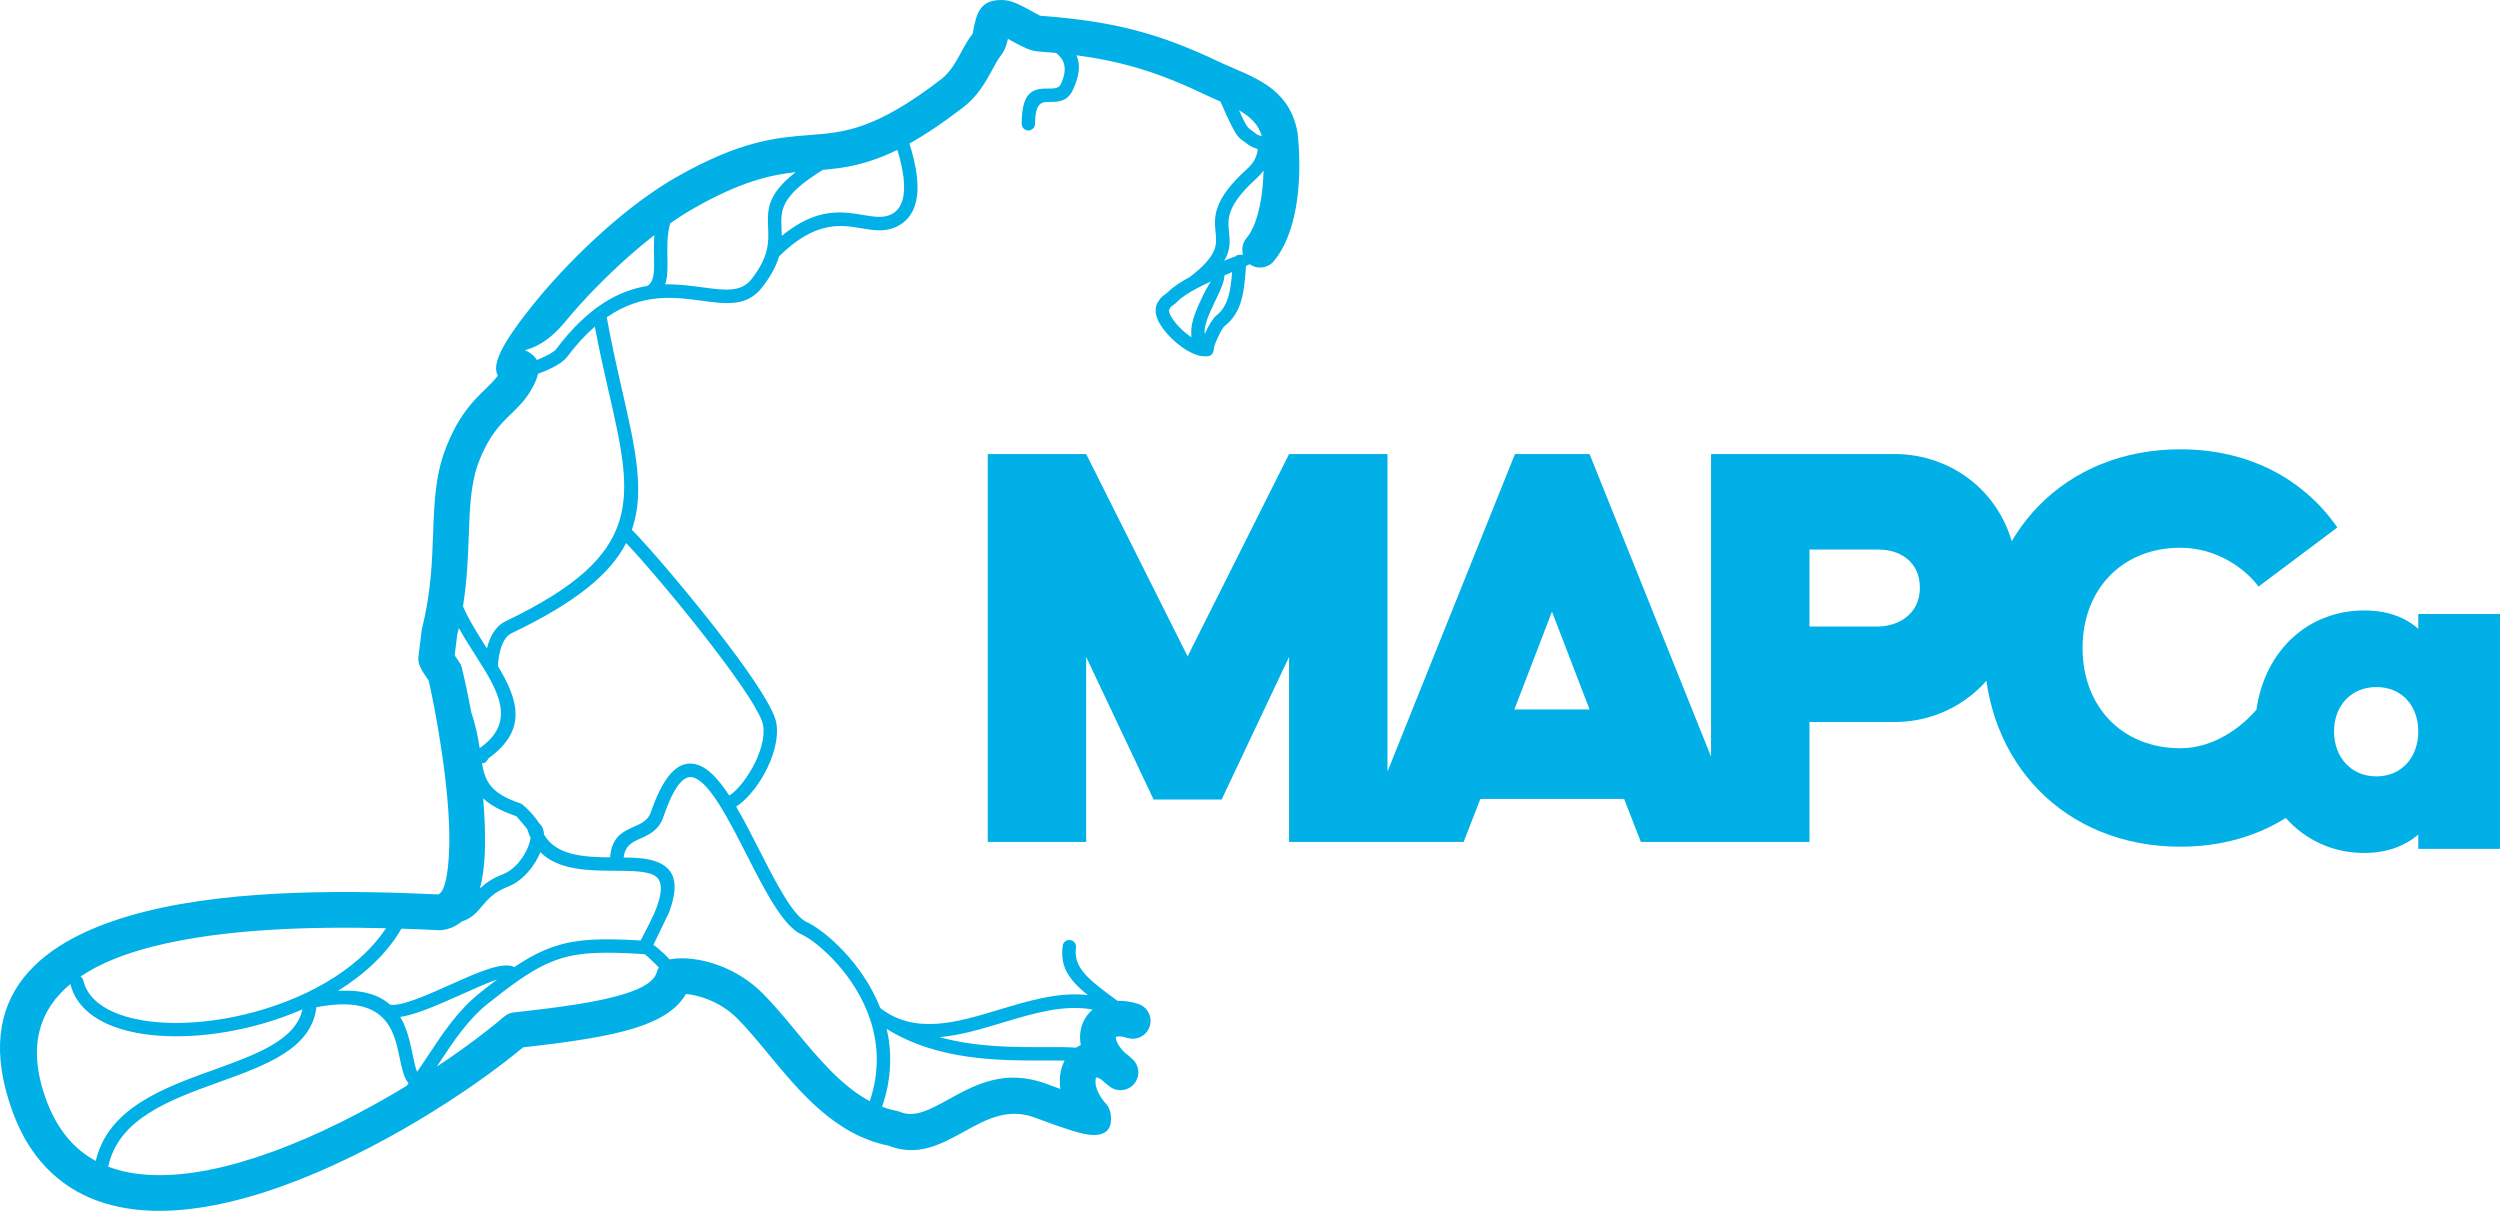 <?xml version="1.0" encoding="UTF-8"?>
<svg xmlns="http://www.w3.org/2000/svg" xmlns:xlink="http://www.w3.org/1999/xlink" xmlns:xodm="http://www.corel.com/coreldraw/odm/2003" xml:space="preserve" width="1117px" height="541px" version="1.1" style="shape-rendering:geometricPrecision; text-rendering:geometricPrecision; image-rendering:optimizeQuality; fill-rule:evenodd; clip-rule:evenodd" viewBox="0 0 9416.7 4560.8">
 <defs>
  <style type="text/css">
   
    .fil1 {fill:#00B0E6;fill-rule:nonzero}
    .fil0 {fill:#00B0E6;fill-rule:nonzero}
   
  </style>
 </defs>
 <g id="Plan_x0020_1">
  <path class="fil0" d="M4666.7 415.4c28.6,62.7 34.4,66.7 45.7,74.4 4.9,3.3 10.4,7.1 18.1,13.8 3.8,3.3 12.1,7 22.1,9.7 -12.2,-46 -45.2,-75 -85.9,-97.9zm-663.8 3147c1.9,-13.8 14.6,-23.4 28.4,-21.5 13.8,1.9 23.5,14.6 21.6,28.4 -10.7,76.8 49.3,121.2 145.9,192.9l10.1 7.5c23.6,-0.7 49.6,2.8 77.5,11.4 35.5,10.9 55.4,48.5 44.5,84 -10.9,35.5 -48.5,55.4 -84,44.5 -21.5,-6.6 -36.2,-7.3 -44.1,-3.9 -0.1,1.3 0.1,3.2 0.6,5.7 2.6,15.3 13.2,33.8 33.2,53.4 10.2,7.6 20.5,16.3 30.7,26.2 26.6,25.9 27.2,68.5 1.3,95.1 -25,25.7 -65.7,27.1 -92.4,3.7 -9.4,-7.2 -18.1,-14.7 -26.2,-22.3 -9.1,-6.3 -16.2,-9.1 -21.4,-9.2 -0.4,1.2 -0.8,2.8 -1.3,4.8 -4.6,21.8 5,54.9 35.2,90.8l3.2 3.4c9.9,11.4 15.8,24.3 17.7,38 9.1,63.7 -23.3,86.2 -85.2,78.3 -10.5,-1.4 -23.3,-4.3 -37.4,-8.2 -54.7,-15.2 -144.2,-48.7 -163,-55.8 -101.5,-38.3 -185.5,8.1 -262.9,50.9 -92.2,50.8 -177.7,98 -289,54.6 -199.6,-40.4 -331.7,-200 -452.5,-346.1 -39.7,-48 -78.1,-94.4 -114.6,-131.2 -34.9,-35.1 -75.2,-59.1 -113.9,-74.1 -30.2,-11.6 -58.3,-17.8 -81.1,-19.6 -33.7,58.2 -97.9,99 -195,129.1 -99.3,30.8 -237.2,51.7 -418.2,71.7 -198.1,164.7 -552.5,394.7 -903.5,521.4 -172.4,62.3 -345,100 -499.9,93.9 -164,-6.5 -308.2,-61.1 -413.4,-184.9 -43.5,-51.1 -79.7,-114.1 -107.3,-190.4 -158.3,-438.5 107.6,-651.3 495.3,-750.1 352.7,-89.9 810.5,-79.8 1109.7,-65.8 23.7,-11.5 35.3,-71.6 39.7,-151.9 5.5,-101.1 -5.5,-226.4 -21,-341.1 -21.4,-157.5 -49.3,-289.1 -55.9,-313.1l-19.1 -28.4c-3.1,-4.2 -5.7,-8.8 -7.9,-13.8 -0.2,-0.7 0.1,0.2 -0.2,-0.3 -1.7,-3.4 -3.6,-6.9 -5.3,-11.2 -5,-10.9 -7.2,-23.4 -5.6,-36.2l12.5 -100.1c0.4,-2.7 0.9,-5.5 1.6,-8.2 33.2,-133.3 37.4,-249.7 41.1,-353.9 4.3,-117.6 8,-221.2 48.2,-323.7 48.9,-124.8 102.9,-177.1 150.2,-223 16.9,-16.4 32.7,-31.7 45.5,-49.4 -21,-37.3 1.9,-108.7 150.6,-289 66.2,-80.3 157.8,-176.9 258.1,-265.2 83.4,-73.4 174.1,-142.2 263.3,-193.1 243.8,-138.9 379.1,-149.3 504.5,-158.9 128.2,-9.9 244.8,-18.9 493.5,-210.1 34.1,-26.2 55.4,-65.3 74.8,-100.9 13.6,-25.1 26.5,-48.8 43.9,-71 0.9,-1.2 1,-8 2.9,-17 12.1,-57.7 24.2,-114.6 115.1,-109.1 30.9,1.8 65,20.3 98.4,38.4 19.1,10.3 36.7,20.4 37.2,20.4 127.6,9.8 234.9,24 341.7,50.5 106.8,26.5 211.8,65.3 334.6,124.1 11.5,5.5 31.6,14.1 51.7,22.8 108.3,46.7 215.7,93 242.5,245.8l-0.2 0 0.7 5.3c9.7,100.5 6.7,194 -7.2,272.5 -15.1,85.7 -43.6,156.6 -83.4,203.7 -22.8,26.9 -62.3,31.5 -90.5,11.3 -4.5,2.1 -9.2,4.3 -14.1,6.5l-1.4 17.1c-6,77.1 -12.3,158.4 -80.9,210.8 -4.3,3.4 -15,22.4 -24.7,43.4 -8.2,17.9 -14.8,35.6 -14.8,43.9 0,13.9 -11.3,25.3 -25.3,25.3 -19.8,0 -33.2,-2.2 -42.1,-7 -20.9,-6.5 -47.1,-22.4 -71.3,-42.7 -19.9,-16.8 -39.4,-36.8 -53.8,-56.9 -16.1,-22.4 -26.5,-46 -26.1,-67.7 0.2,-12.7 3.9,-24.4 11.6,-34.7 7.4,-12.6 17.7,-20 26.8,-26.5 3,-2.1 5.8,-4.2 6.5,-5 18.7,-20 49.2,-39.8 84.5,-58.8 105.2,-80.9 101.1,-121.6 96.6,-165.9 -5.9,-58.7 -12.4,-122.2 119,-241.3 33.5,-30.4 37.3,-56.5 39.7,-74.2 -16.7,-5 -31.9,-12.6 -40.1,-19.7 -5.2,-4.6 -9.7,-7.6 -13.6,-10.3 -22.2,-15.1 -31,-21.1 -87,-149.2l-4.6 -1.9c-16.3,-7.1 -32.6,-14.1 -56.4,-25.5 -113.6,-54.4 -210.6,-90.1 -308.8,-114.5 -55.6,-13.9 -112.1,-24.1 -172.7,-32.1 14.3,30.4 14.3,71.5 -13.2,130.2 -21.1,45 -54.9,45.2 -88.7,45.3 -26.8,0.1 -53.8,0.3 -53.8,82.4 0,13.9 -11.3,25.3 -25.2,25.3 -14,0 -25.3,-11.4 -25.3,-25.3 0,-132.3 52.2,-132.5 104.1,-132.7 17.9,-0.1 35.7,-0.2 43.3,-16.4 29,-61.7 11.1,-95.1 -17.6,-117.5 -22.8,-2.2 -46.2,-4.2 -70.5,-6.1 -28.1,-2.1 -59.2,-19 -91,-36.2l-20.1 -10.9c-4.6,21.1 -10.6,42.3 -26.7,62.8 -10.4,13.4 -20.8,32.4 -31.7,52.5 -25.9,47.6 -54.4,99.8 -110.7,143.1 -77.2,59.4 -143.4,103.2 -201.9,135.8 11.8,37.5 23.4,81.4 28.1,124.5 8.5,76.5 -4,150 -70.4,185.6 -45.9,24.6 -89.6,17.3 -139.3,9 -77.6,-13 -172.6,-28.9 -309.4,105.7 -10,34.4 -29.3,73.3 -65.8,119.3 -56.4,70.9 -133.1,60.5 -227.5,47.8 -99.8,-13.5 -222.1,-30 -355.8,62.6 18.4,101.7 39,192.3 57.9,274.7 49.8,218.3 87,381.8 36.8,525.6 64.7,65.2 231.6,260 362.8,433.4 95.6,126.5 173.2,243.3 181.5,295.5 9.5,58.9 -12,129 -44.6,188.7 -30.1,55.2 -71.1,102.6 -107,125.3 29,49.3 57.5,105.3 85.9,160.8 66,129.6 131,257 185.5,276.8 1.5,0.5 2.9,1.2 4.2,2 59.3,30.5 200.1,147.3 267.3,319.1 131.1,101.4 288.1,54.2 447,6.3 112.1,-33.8 225.2,-67.8 334.7,-55.1 -68.1,-55.5 -105.7,-104.6 -94.5,-185.8zm112.7 240.4c-108,-20.5 -223.8,14.4 -338.5,48.9 -80.4,24.2 -160.3,48.3 -238.1,54.9 138.6,38.4 282.9,37.9 395.5,37.5 44.9,-0.2 85,-0.3 118.9,2.1 5.6,-3.8 11.4,-7.2 17.6,-10.1l-0.4 -2c-5.1,-30 -1.8,-58.5 9.2,-83.6 8.2,-18.6 20.2,-34.8 35.8,-47.7zm-105.3 191.9c-22.9,-0.4 -48.4,-0.3 -75.8,-0.2 -167.2,0.6 -401.3,1.4 -594.5,-118.9 20,87.8 19.4,186.6 -17.5,293.2 17.7,6.7 35.9,11.8 54.6,15.4 5.8,1 11.3,2.8 16.4,5.3 53.8,20.8 112.9,-11.8 176.6,-47 103.4,-57.1 215.5,-119 375.1,-58.7 7.4,2.7 26.1,9.7 48.9,18 -3.5,-23.9 -2.7,-46.4 1.6,-66.6 3,-14.5 8,-28.1 14.6,-40.5zm-1263.5 -998.4c26.4,-15.1 61.3,-57.1 88.8,-107.4 27.9,-51.2 46.5,-109.8 39,-156.7 -6.8,-42.8 -80.6,-152 -172,-272.9 -122,-161.3 -273.8,-340.1 -344.1,-413.9 -60.5,117.4 -189.3,223.7 -431.3,339.6 -15.6,7.4 -26.7,22.5 -34.7,40.8 -10.9,25 -15.6,55.5 -17.1,82.7 74.7,125.1 114.5,240 -35.5,347.8 -0.5,1.1 -1.1,2.4 -2,3.8l-0.1 0.1c-7.3,11.6 -12.9,16.2 -22.5,14.3 11.9,68.8 32.6,113.9 145.9,152.1 7.3,2.4 28.7,22.6 45.4,42.1 9.4,10.9 18.2,22.4 23.6,31.5 6.6,5.4 11.5,12.4 14.7,20.9 2.6,6.7 4,14.3 4.4,22.6 46.1,79.4 151.6,84.8 248.8,85.7 5.9,-78.2 48.6,-97.2 92.2,-116.5 25.1,-11.2 50.7,-22.5 61.3,-53.5 53.5,-156.4 114,-200.1 178.2,-178.1 40.3,13.7 79.1,57.1 117,115zm2012.7 -2353.6c-7.1,9.7 -16.2,19.8 -27.7,30.3 -112.5,101.9 -107.4,152.5 -102.6,199 3.5,35.1 6.9,68.5 -17.9,110.5l17.1 -7.4c8.3,-3.6 16.5,-6.5 24.3,-9 5,-4.6 11.9,-7.1 19.2,-6.4 1,0.1 1.9,0.2 2.9,0.4l7 -1.5c-5.8,-20.8 -1.5,-43.9 13.4,-61.6 24.1,-28.5 42.5,-77.3 53.5,-140 6.2,-34.9 9.8,-73.3 10.8,-114.3zm-1379.4 -78.3c-112.8,55.6 -196.8,68.1 -280.7,75.4 -160.7,98.8 -158.5,153 -155.7,217.3 0.4,10.2 0.8,20.6 0.9,31.3 131.3,-108 227.6,-91.9 307.6,-78.5 40.7,6.8 76.5,12.8 107.1,-3.6 43.2,-23.2 50.6,-77.8 44.2,-135.7 -4,-36 -13.4,-73.2 -23.4,-106.2zm-382.9 84c-95.3,10.5 -207.3,35.6 -383.5,136 -29.5,16.7 -59.4,35.9 -89.3,57 -12,41.8 -11.2,85.9 -10.5,125.4 0.8,39.7 1.4,75.7 -8.4,104.3 50.9,-0.9 98.6,5.5 142.4,11.4 78.8,10.7 142.7,19.3 181.3,-29.2 68.7,-86.6 66.3,-143.5 64.1,-194.2 -2.9,-67.6 -5.3,-126 103.9,-210.7zm-532.1 236.9c-31.2,24.2 -62,49.8 -92.1,76.3 -96,84.5 -182.1,175.1 -243.3,249.4 -75.3,91.3 -135,102.1 -152.8,108.3 4.1,1.5 8.3,3.4 12.7,5.9 13.9,8 25.3,17.8 32.3,30.7 4.2,-1.6 8.5,-3.3 12.7,-5.1 27.5,-11.6 52.7,-25.4 60.2,-35.5 121.2,-161.4 237.3,-220.7 342.5,-238.1 28,-14.5 27.2,-57.8 26.3,-109.6 -0.5,-26.1 -1,-54 1.5,-82.3zm-438.3 522.3c-3.6,16.5 -11.5,35.8 -24.5,58.5 -23.3,40.7 -49.8,66.4 -78.7,94.4 -37.5,36.3 -80.3,77.8 -118.7,175.6 -32.1,81.8 -35.4,174.3 -39.1,279.4 -3,81.5 -6.1,170 -21.9,268.6 23.3,53.3 56.6,105.5 88.7,155.9l1.5 2.4c3.1,-12.7 7.1,-25.1 12.2,-36.7 12.4,-28.6 31.2,-52.8 59.2,-66.2 526.9,-252.4 480.3,-456.9 388.6,-858.6 -17.5,-76.5 -36.5,-159.8 -53.6,-250.7 -34.5,30 -69.7,67.8 -105.4,115.3 -13.1,17.5 -46.4,37.2 -81,51.7 -9,3.8 -18.2,7.3 -27.3,10.4zm-298.4 958.1c-2,8.9 -4.1,17.9 -6.4,27l-9.4 75.6 18 26.8c2.3,3.4 4.2,7 5.8,10.6l0.3 0.7c2.2,5.3 3.7,10.8 4.6,16.3 7,27.8 20.1,86.2 33.8,160.1 17.6,51.7 25.8,96.3 31.7,135.2 143.1,-100.4 67.4,-219.2 -16.6,-350.9 -21.1,-33 -42.6,-66.8 -61.8,-101.4zm91.6 641.3c6.4,75.6 9.1,150.6 5.5,217 -2.4,44.6 -8,86.1 -17.5,122.7 19.9,-19.2 45.7,-38.1 85.3,-53.2 39.1,-14.9 70.3,-51.4 88.5,-87.5 7.7,-15.2 13,-30 15.5,-42.9l0 -0.1c0.5,-2.5 0.9,-4.9 1.1,-7.2 -4.2,-9 -7.9,-18.8 -11.2,-29.2l-0.6 -1.9c-0.7,-2.2 -8.9,-12.3 -18.3,-23.2l-23.1 -27.1c-60.4,-20.4 -99.3,-42.3 -125.2,-67.4zm-80.6 463.8c-10.6,8.9 -22.2,16.2 -35,21.8 -11.9,5.2 -24.6,8.8 -38,10.6 -4.3,0.6 -8.6,0.8 -12.8,0.5 -43.9,-2.1 -91.3,-4.1 -141.5,-5.7 -54.4,93.8 -139.1,172.2 -239.3,234.3 95.5,-5.6 156.4,16.4 196.5,51.8 41,8.2 141.6,-36.8 235.5,-78.8 97.5,-43.6 189.1,-84.5 232.9,-62.8 56.9,-38.3 106.4,-63.9 158.8,-80.2 85.5,-26.7 176.1,-28.1 316.9,-19.8 19.3,-38.4 48.1,-90.9 59.8,-124.6 29.4,-79.6 15.8,-112.5 -19.1,-125.4 -32.8,-12 -83.2,-12.4 -137.5,-12.7 -100.4,-0.5 -212.8,-1.2 -281.1,-70 -2.6,6.2 -5.4,12.6 -8.6,18.9 -23.1,45.6 -63.5,92.2 -115.6,112 -50.5,19.3 -74.1,47.2 -94.7,71.4 -21.6,25.4 -40.5,47.7 -77.2,58.7zm-285.5 25.5c-272.9,-6.7 -610.3,0.7 -879,69.2 -104.5,26.6 -198.1,63.1 -271.5,112.6 5.1,3.4 9.1,8.7 10.6,15.3 12.3,52.3 52.9,91.4 111.8,117.8 58.4,26.2 134,39.9 218.4,41.7 85.4,1.8 179.7,-8.7 274,-30.9 214.4,-50.5 427.5,-161.3 535.7,-325.7zm-1188.7 210.2c-116.1,96 -164,234.5 -92.3,433.1 21.7,60 49.9,109.2 83.6,148.8 30.2,35.5 65.2,63.4 104.2,84.4 47.4,-199.8 253.8,-274.4 446.8,-344 158.1,-57.1 306.3,-110.7 331.8,-226.9 -67.6,29.4 -138.6,52.6 -209.6,69.3 -98.1,23.1 -196.6,34 -286.5,32 -91,-1.9 -173.4,-17 -237.9,-45.9 -72.7,-32.6 -123.4,-82.6 -140.1,-150.8zm142.5 687.9c50.2,19.2 105.7,29.2 164.8,31.5 136.4,5.4 291.9,-29.1 449.3,-86 176.3,-63.6 353.8,-154.9 510,-250l7.1 -9.1c-18.4,-22.7 -25.6,-57.9 -33.9,-98 -20.7,-100.5 -49.5,-239.5 -313.2,-189 -18.7,156.4 -187.2,217.3 -367.4,282.4 -182.9,66 -379,136.9 -416.7,318.2zm1237.5 -376.6c100.4,-66.6 187.7,-132.3 254.3,-188.9 10.8,-9.1 23.7,-14.3 36.8,-15.6 183,-19.8 319.9,-39.8 413,-68.6 74.4,-23.1 115.2,-49 124.7,-83.3 1.7,-6.3 4.2,-12.1 7.5,-17.4 -2.9,-3.1 -5.9,-6.1 -8.9,-9.1 -21.5,-21.5 -41.9,-40.3 -45.4,-41l-1.2 -0.1c-143.7,-8.9 -233.3,-8.6 -314.5,16.7 -51.8,16.1 -101.3,42.7 -160.5,84 -0.8,0.6 -1.6,1.1 -2.4,1.6 -33.4,23.4 -69.8,51.3 -111.4,84.6 -74.1,59.2 -126.4,138.1 -178.5,216.7l-13.5 20.4zm877.1 -403.9c2,-0.5 3.9,-0.9 5.9,-1.2 45.6,-7.8 114.8,-1.6 185.1,25.7 54.6,21.1 111.5,54.9 160.8,104.6 42.5,42.9 82.1,90.7 123.1,140.2 82.8,100.1 171.6,207.4 279,264.7 38.1,-113.4 31.3,-216.6 2.4,-305.1 -56.8,-173.5 -196.5,-291 -253.1,-320.1 -72.7,-27.9 -141.7,-163.2 -211.8,-300.6 -68.8,-134.9 -138.8,-272.1 -200.1,-293.1 -35.1,-12 -72.6,25.2 -114.2,146.6 -17.8,52 -53.6,67.9 -88.7,83.5 -28.2,12.5 -55.9,24.8 -61.6,70.7 46.6,0.6 89.2,3.1 122.4,15.3 63.7,23.5 91.8,74.5 49.1,190.2 -0.5,1.4 -1.1,2.8 -1.9,4l-29.7 62.1 -27.8 57.6c14.7,10.3 31.7,24.8 47.1,40.3 4.8,4.8 9.5,9.7 14,14.6zm1252.4 -3479l-0.6 -0.2c-11.1,-0.7 -7.1,-0.4 0.6,0.2zm712.5 1135.7c0.1,-5.5 0.1,-11.6 -0.1,-18.4 -1.7,-43 23.8,-96.3 46.2,-143.1 9.7,-20.3 20.7,-37.6 27.7,-49 -17.8,8.3 -35.2,16.8 -51.3,25.3 -1,0.6 -2.1,1.2 -3.1,1.6 -31,16.6 -57,33.3 -71.7,49.1 -4.6,4.9 -9.2,8.2 -14.1,11.7 -4.8,3.4 -10.3,7.4 -12.8,11.2l-0.4 0.8 -0.1 0.2 -0.4 0.9c-0.9,2.5 -2.1,4.7 -3.7,6.7l0 1.1c-0.2,9.7 6.5,23.1 16.8,37.5 11.9,16.7 28.2,33.4 45.1,47.6 7.5,6.2 14.9,11.9 21.9,16.8zm153.7 -245.9c-9.4,4.1 -19.2,8.3 -29,12.6 -0.3,24.7 -15.9,57.5 -33.2,93.5 -19.9,41.5 -42.5,88.8 -41.3,119.4l0.2 8.3 3 -6.6c12.6,-27.3 29.6,-54.4 39.9,-62.4 48.1,-36.8 55.4,-101.7 60.4,-164.8zm-2768.6 2664.8c-35.4,11.9 -89.9,36.3 -146.9,61.8 -76.1,34 -156,69.7 -217.8,79.2 26.5,44.2 37.3,96.5 46.8,142.2 5.3,26 10.1,49.2 16.6,64.4 15.6,-22.2 30.6,-44.9 45.7,-67.6 54.2,-81.7 108.5,-163.6 189.1,-228.1 23.6,-18.9 45.6,-36.1 66.5,-51.9z"></path>
  <path class="fil1" d="M3720.5 3171.2l370.8 0 0 -696.7 254 537.2 256.2 0 254 -537.2 0 696.7 370.8 0 0 -1460.9 -370.8 0 -382.1 762 -382.1 -762 -370.8 0 0 1460.9zm5184.6 41.7c86.5,0 153.8,-26.9 203.8,-69.2l0 53.8 307.8 0 0 -884.7 -307.8 0 0 55.8c-50,-44.2 -117.3,-69.2 -203.8,-69.2 -209.9,0 -373.7,149.3 -405.8,373.6 -56.2,65.9 -160.1,145.4 -286.4,145.4 -220.2,0 -368.6,-157.3 -368.6,-377.6 0,-220.3 148.4,-377.6 368.6,-377.6 132.6,0 240.5,74.2 294.5,146.1l296.6 -222.5c-125.8,-182.1 -332.6,-294.4 -591.1,-294.4 -433.7,0 -739.4,314.6 -739.4,748.4 0,433.8 305.7,748.4 739.4,748.4 152.2,0 286.5,-39 396.8,-108.2 73.7,82.6 177.2,131.9 295.4,131.9zm46.1 -288.5c-96.1,0 -159.6,-73.1 -159.6,-169.2 0,-96.2 63.5,-167.3 159.6,-167.3 96.2,0 157.7,71.1 157.7,167.3 0,96.1 -61.5,169.2 -157.7,169.2zm-3831.4 246.8l393.3 0 63 -161.8 541.6 0 62.9 161.8 393.4 0 -586.6 -1460.9 -281 0 -586.6 1460.9zm584.4 -498.9l141.6 -368.6 141.6 368.6 -283.2 0zm740.8 498.9l370.8 0 0 -451.7 323.7 0c215.7,0 463,-161.8 463,-505.7 0,-343.9 -247.3,-503.5 -463,-503.5l-694.5 0 0 1460.9zm370.8 -811.3l0 -289.9 260.8 0c76.4,0 155,42.7 155,143.8 0,101.1 -83.1,146.1 -159.5,146.1l-256.3 0z"></path>
 </g>
</svg>
